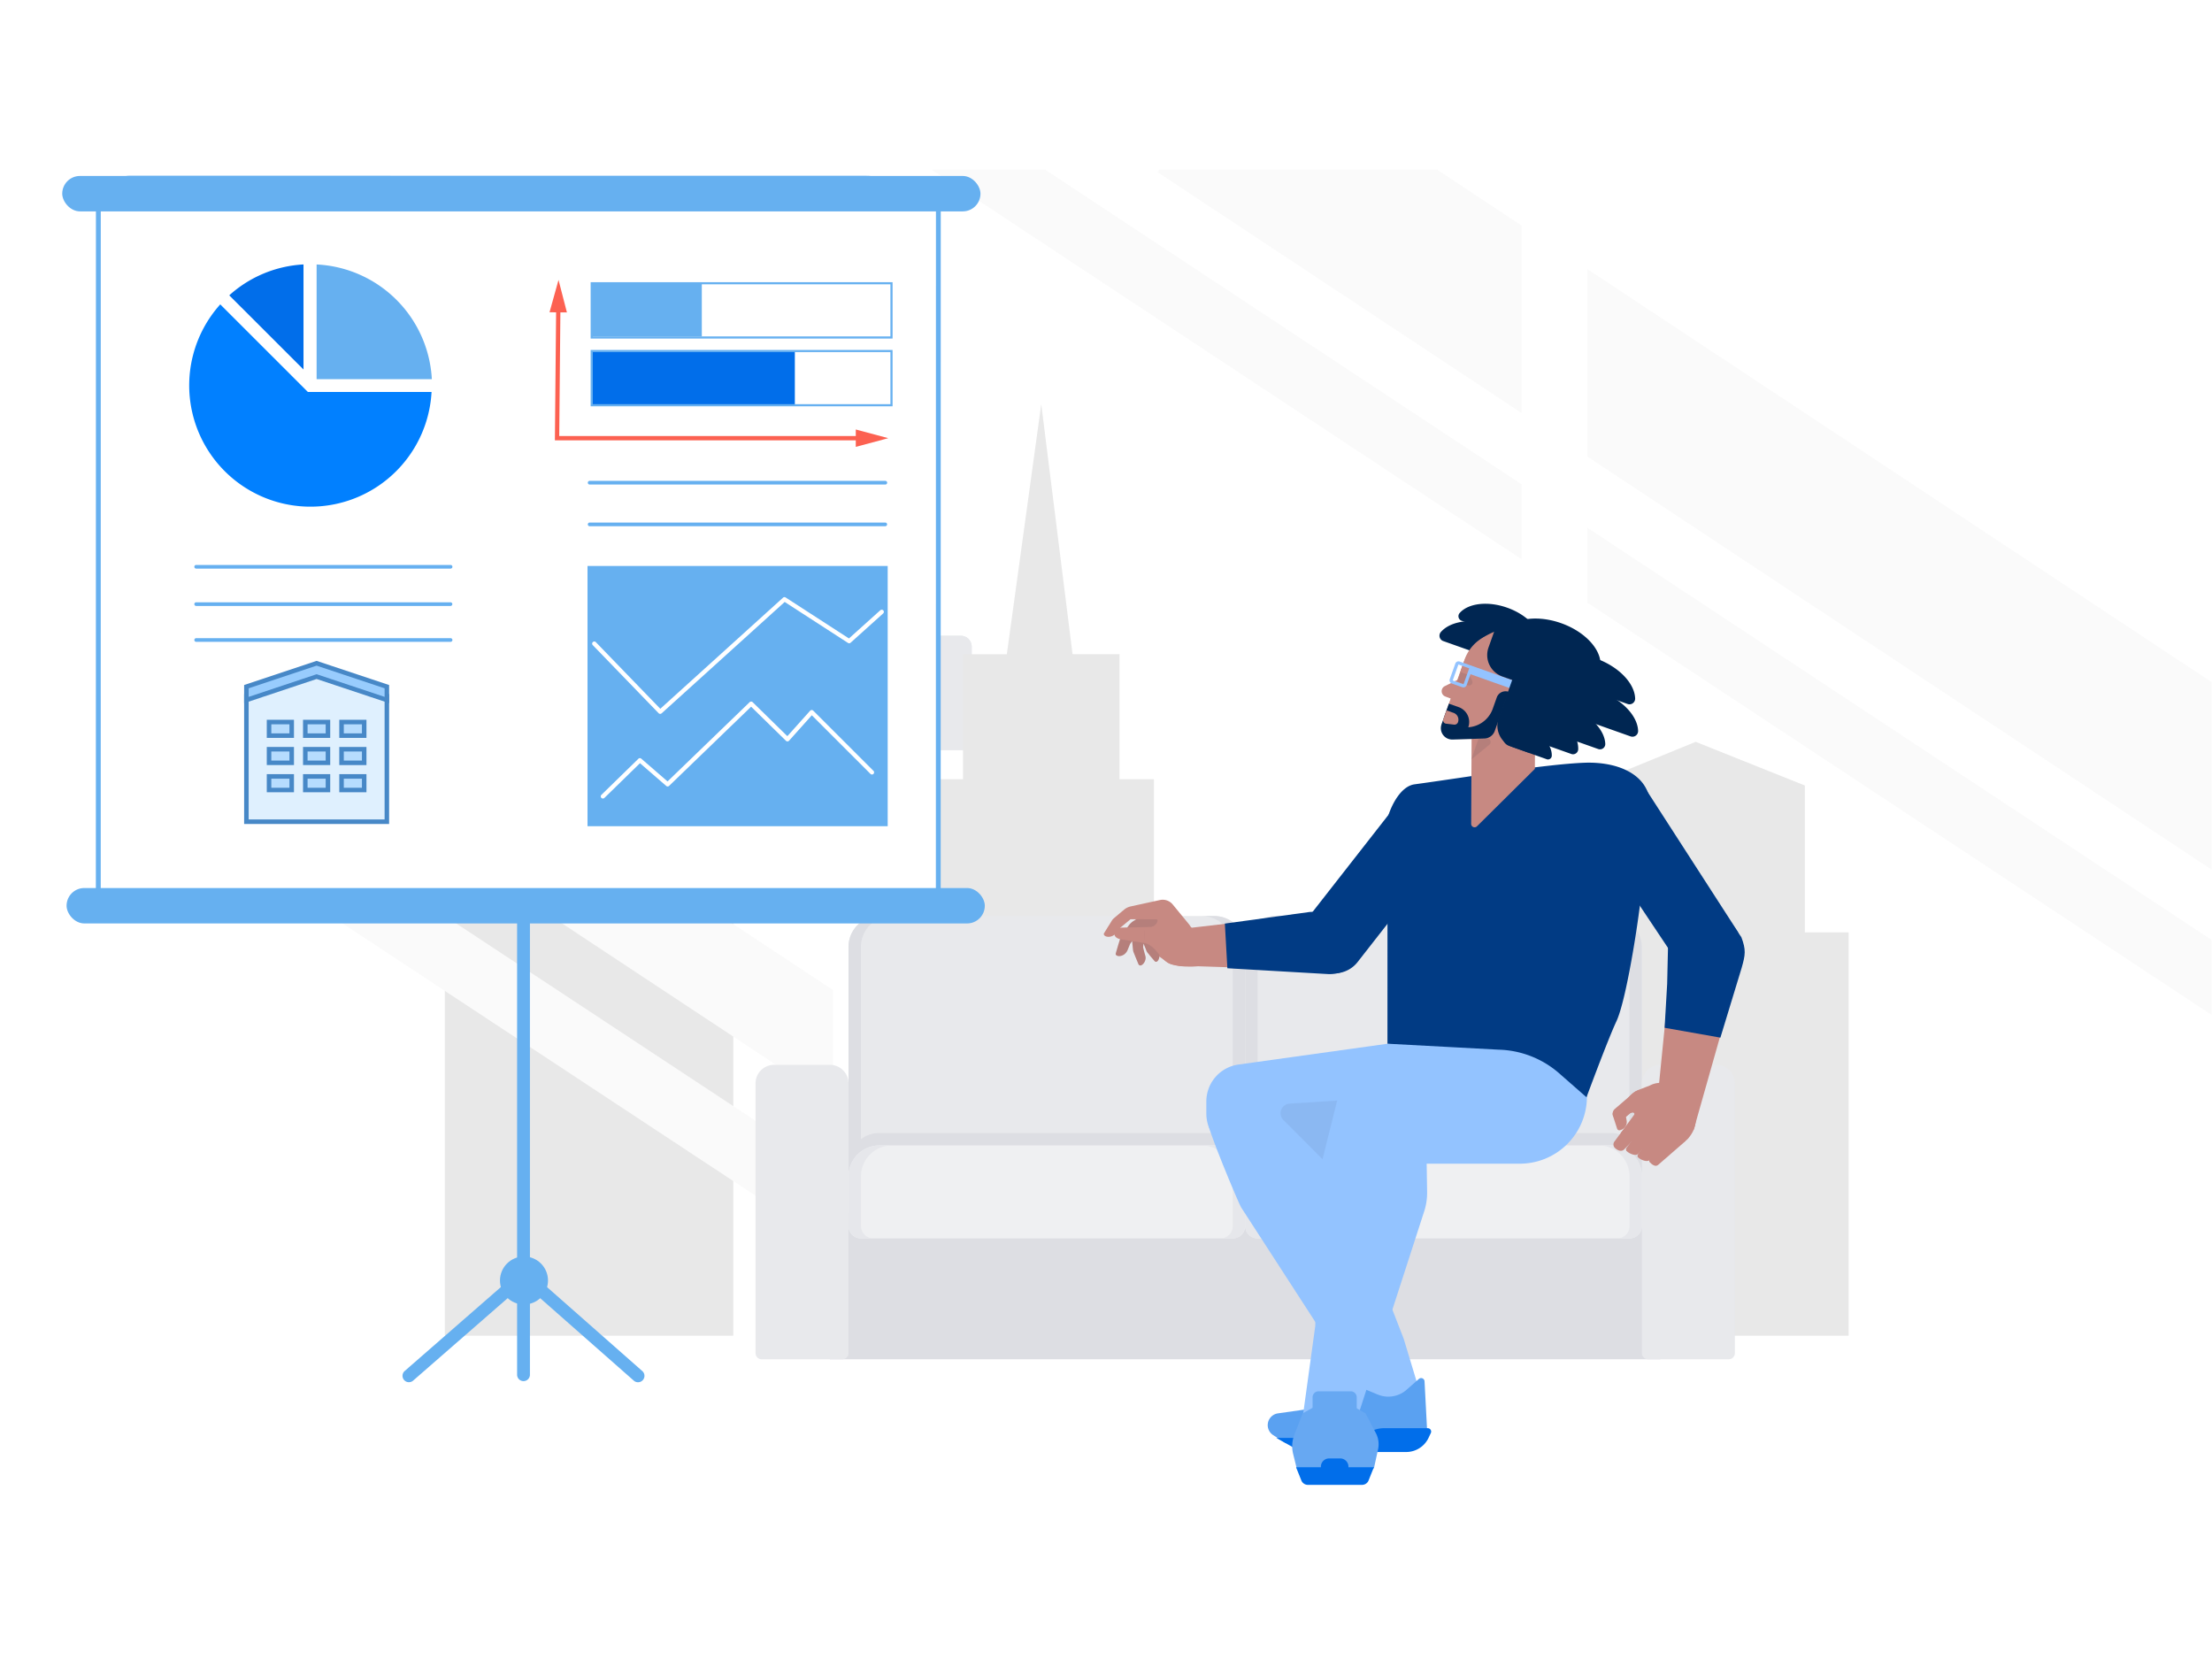 <svg id="PPC_Diversify_Portfolio.SVG" data-name="PPC Diversify Portfolio.SVG" xmlns="http://www.w3.org/2000/svg" width="348" height="261" viewBox="0 0 348 261">
  <rect id="Rectangle_808" data-name="Rectangle 808" width="348" height="261" fill="#fff"/>
  <g id="Group_4071" data-name="Group 4071" transform="translate(122.126 88.116)">
    <g id="Group_4070" data-name="Group 4070" transform="translate(0)">
      <path id="Path_12419" data-name="Path 12419" d="M61.544,29.887H50.772V0h9.063a1.713,1.713,0,0,1,1.71,1.715Z" transform="translate(-42.051)" fill="#e8e9ec"/>
      <path id="Path_12420" data-name="Path 12420" d="M72.638,69.284H87.781A1.713,1.713,0,0,1,89.491,71V86.584a.685.685,0,0,1-.684.686h-17.2a.685.685,0,0,1-.684-.686V71a1.713,1.713,0,0,1,1.71-1.715Z" transform="translate(-58.745 -57.383)" fill="#e8e9ec"/>
      <path id="Path_12421" data-name="Path 12421" d="M.684,29.887H12.312V0H1.71A1.713,1.713,0,0,0,0,1.715V29.2a.685.685,0,0,0,.684.686Z" transform="translate(0)" fill="#dddee3"/>
    </g>
  </g>
  <g id="Group_4073" data-name="Group 4073" transform="translate(122.126 88.116)">
    <g id="Group_4072" data-name="Group 4072" transform="translate(0)">
      <path id="Path_12422" data-name="Path 12422" d="M61.544,29.887H50.772V0h9.063a1.713,1.713,0,0,1,1.71,1.715Z" transform="translate(-42.051)" fill="#e8e9ec"/>
      <path id="Path_12423" data-name="Path 12423" d="M72.638,69.284H87.781A1.713,1.713,0,0,1,89.491,71V86.584a.685.685,0,0,1-.684.686h-17.2a.685.685,0,0,1-.684-.686V71a1.713,1.713,0,0,1,1.71-1.715Z" transform="translate(-58.745 -57.383)" fill="#e8e9ec"/>
      <path id="Path_12424" data-name="Path 12424" d="M.684,29.887H12.312V0H1.71A1.713,1.713,0,0,0,0,1.715V29.2a.685.685,0,0,0,.684.686Z" transform="translate(0)" fill="#dddee3"/>
    </g>
  </g>
  <g id="Group_4076" data-name="Group 4076" transform="translate(32.856 23.88)">
    <g id="Group_4075" data-name="Group 4075">
      <path id="Path_12428" data-name="Path 12428" d="M475.964,680.085V669.492H445.427v96h45.382v-85.4Z" transform="translate(-408.3 -579.235)" fill="#e8e8e8"/>
      <path id="Path_12429" data-name="Path 12429" d="M860.625,505.43V461.658h-7.877V434.115h-5.416V414.442h-7.385L835.024,375.1l-5.416,39.346h-6.893v19.673H817.3v27.542h-7.877v44.264H802.53V521.66h64.987V505.43Z" transform="translate(-704.065 -335.406)" fill="#e8e8e8"/>
      <path id="Path_12430" data-name="Path 12430" d="M1494.032,714.434V691.319l-17.175-6.865-16.8,6.865v23.116h-6.893V777.88h47.756V714.434Z" transform="translate(-1242.945 -591.626)" fill="#e8e8e8"/>
      <g id="Group_4074" data-name="Group 4074" transform="translate(0 2.803)">
        <path id="Path_12431" data-name="Path 12431" d="M1264.145,240.981v29.495L1098.33,160.76l.275-.413h43.669Z" transform="translate(-949.056 -160.346)" fill="#fafafa"/>
        <path id="Path_12432" data-name="Path 12432" d="M1092.6,281.542l-183.54-121.2H891.212L1092.6,293.331Z" transform="translate(-777.514 -160.346)" fill="#fafafa"/>
        <path id="Path_12433" data-name="Path 12433" d="M409.747,653.231H382.98L229.28,551.645V533.954Z" transform="translate(-229.28 -469.78)" fill="#fafafa"/>
        <path id="Path_12434" data-name="Path 12434" d="M366.566,791.941H348.685l-119.4-78.722V701.43Z" transform="translate(-229.28 -608.49)" fill="#fafafa"/>
      </g>
      <path id="Path_12435" data-name="Path 12435" d="M801.1,144.028h10.339V333.085H801.1Z" transform="translate(-702.878 -144.028)" fill="#fff"/>
      <path id="Path_12436" data-name="Path 12436" d="M1431.672,144.028h10.339V333.085h-10.339Z" transform="translate(-1225.141 -144.028)" fill="#fff"/>
    </g>
  </g>
  <g id="Group_4079" data-name="Group 4079" transform="translate(118.863 144.113)">
    <g id="Group_4078" data-name="Group 4078" transform="translate(0 0)">
      <path id="Path_12438" data-name="Path 12438" d="M147.568,44.866H85.158V4.861A4.86,4.86,0,0,1,90.018,0h52.69a4.86,4.86,0,0,1,4.86,4.86h0Z" transform="translate(-70.531 0)" fill="#e8e9ec"/>
      <path id="Path_12439" data-name="Path 12439" d="M510.911,44.866H448.5V4.861A4.86,4.86,0,0,1,453.36,0h52.69a4.86,4.86,0,0,1,4.86,4.86h0Z" transform="translate(-371.463 0)" fill="#e8e9ec"/>
      <g id="Group_4077" data-name="Group 4077" transform="translate(11.702)">
        <path id="Path_12440" data-name="Path 12440" d="M68.127,272.131H198.8v22.994H68.127Z" transform="translate(-68.127 -225.388)" fill="#dddee3"/>
        <path id="Path_12441" data-name="Path 12441" d="M774.052,0H772.1a4.86,4.86,0,0,1,4.86,4.86h0V44.866h1.95V4.861A4.86,4.86,0,0,0,774.053,0Z" transform="translate(-651.182 0)" fill="#dddee3"/>
        <path id="Path_12442" data-name="Path 12442" d="M453.361,0h1.95a4.86,4.86,0,0,0-4.86,4.86h0V44.866H448.5V4.861A4.86,4.86,0,0,1,453.36,0Z" transform="translate(-383.165 0)" fill="#dddee3"/>
        <path id="Path_12443" data-name="Path 12443" d="M410.71,0h-1.95a4.86,4.86,0,0,1,4.86,4.86h0V44.866h1.95V4.861A4.86,4.86,0,0,0,410.711,0Z" transform="translate(-350.25 0)" fill="#dddee3"/>
        <path id="Path_12444" data-name="Path 12444" d="M90.018,0h1.95a4.86,4.86,0,0,0-4.86,4.86h0V44.866h-1.95V4.861A4.86,4.86,0,0,1,90.018,0Z" transform="translate(-82.233 0)" fill="#dddee3"/>
        <path id="Path_12445" data-name="Path 12445" d="M142.693,198.741H90.019a4.861,4.861,0,0,0-4.86,4.861v9.769h62.395V203.6A4.861,4.861,0,0,0,142.693,198.741Z" transform="translate(-82.233 -164.604)" fill="#dddee3"/>
      </g>
      <path id="Path_12446" data-name="Path 12446" d="M14.627,139.206v42.428a.975.975,0,0,1-.975.975H.975A.975.975,0,0,1,0,181.633V139.206a2.926,2.926,0,0,1,2.925-2.926H11.7A2.926,2.926,0,0,1,14.627,139.206Z" transform="translate(0 -112.871)" fill="#e8e9ec"/>
      <path id="Path_12447" data-name="Path 12447" d="M826.47,139.206v42.428a.975.975,0,0,1-.975.975H812.818a.975.975,0,0,1-.975-.975V139.206a2.926,2.926,0,0,1,2.925-2.926h8.776A2.926,2.926,0,0,1,826.47,139.206Z" transform="translate(-672.395 -112.871)" fill="#e8e9ec"/>
      <path id="Path_12448" data-name="Path 12448" d="M145.618,224.728H87.109a1.951,1.951,0,0,1-1.95-1.951v-7.818a4.861,4.861,0,0,1,4.86-4.861h52.69a4.861,4.861,0,0,1,4.86,4.861v7.818A1.951,1.951,0,0,1,145.618,224.728Z" transform="translate(-70.531 -174.01)" fill="#eff0f2"/>
      <path id="Path_12449" data-name="Path 12449" d="M506.035,198.741H453.361a4.861,4.861,0,0,0-4.86,4.861l.016,9.769h62.394l-.016-9.769A4.861,4.861,0,0,0,506.035,198.741Z" transform="translate(-371.463 -164.604)" fill="#dddee3"/>
      <path id="Path_12450" data-name="Path 12450" d="M508.96,224.728h-58.51a1.951,1.951,0,0,1-1.95-1.951v-7.818a4.861,4.861,0,0,1,4.86-4.861h52.69a4.861,4.861,0,0,1,4.86,4.861v7.818A1.951,1.951,0,0,1,508.96,224.728Z" transform="translate(-371.463 -174.01)" fill="#eff0f2"/>
      <path id="Path_12451" data-name="Path 12451" d="M410.71,210.1h-1.95a4.861,4.861,0,0,1,4.86,4.861v7.975a1.945,1.945,0,0,1-1.935,1.794h1.95a1.95,1.95,0,0,0,1.935-1.951v-7.818A4.861,4.861,0,0,0,410.71,210.1Z" transform="translate(-338.548 -174.01)" fill="#e6e7eb"/>
      <path id="Path_12452" data-name="Path 12452" d="M774.146,210.1H772.2a4.861,4.861,0,0,1,4.86,4.861v7.975a1.944,1.944,0,0,1-1.934,1.794h1.95a1.951,1.951,0,0,0,1.934-1.951v-7.818A4.861,4.861,0,0,0,774.146,210.1Z" transform="translate(-639.558 -174.01)" fill="#e6e7eb"/>
      <path id="Path_12453" data-name="Path 12453" d="M450.451,222.777v-7.818a4.861,4.861,0,0,1,4.86-4.861h-1.95a4.861,4.861,0,0,0-4.86,4.861v7.818a1.951,1.951,0,0,0,1.95,1.951h1.95A1.951,1.951,0,0,1,450.451,222.777Z" transform="translate(-371.463 -174.01)" fill="#e6e7eb"/>
      <path id="Path_12454" data-name="Path 12454" d="M87.2,222.777v-7.818a4.86,4.86,0,0,1,4.859-4.861h-1.95a4.86,4.86,0,0,0-4.86,4.861h0v7.818a1.951,1.951,0,0,0,1.95,1.951h1.95A1.951,1.951,0,0,1,87.2,222.777Z" transform="translate(-70.608 -174.01)" fill="#e6e7eb"/>
    </g>
  </g>
  <g id="Group_4082" data-name="Group 4082" transform="translate(274.484 233.603) rotate(180)">
    <g id="Group_4081" data-name="Group 4081" transform="translate(0)">
      <path id="Path_12455" data-name="Path 12455" d="M14.329,1.772,0,20.1l8.767,5.734L25.709,4.164,20.5.753A4.621,4.621,0,0,0,14.329,1.772Z" transform="translate(46.571 80.481)" fill="#013b84"/>
      <path id="Path_12456" data-name="Path 12456" d="M41.426,13.837,0,19.62V0H40.294a6.148,6.148,0,0,1,6.155,6.142V8.037a5.865,5.865,0,0,1-5.023,5.8Z" transform="translate(38.25 52.284)" fill="#93c3ff"/>
      <path id="Path_12457" data-name="Path 12457" d="M0,20.538l36.877-4.356V0H10.567A10.556,10.556,0,0,0,0,10.545Z" transform="translate(24.823 50.528)" fill="#93c3ff"/>
      <path id="Path_12458" data-name="Path 12458" d="M41.36,8.426l-17.5-.938a15.084,15.084,0,0,1-9.75-3.926L10.044,0s-3.338,9.034-4.7,11.939C3.774,15.3,1.941,27.358,1.542,31.045L.049,44.807c-.613,5.653,4.622,8.031,10.316,7.822,6.225-.229,19.6-2.434,26.722-3.394,2.1-.282,3.625-3.11,4.266-5.326Z" transform="translate(14.845 60.977)" fill="#013b84"/>
      <path id="Path_12459" data-name="Path 12459" d="M15.722,43.181l-13-33.472L0,.713,8.626,0,28.321,30.416c.331.512,5.677,13.193,5.068,13.178Z" transform="translate(50.924 13.269)" fill="#93c3ff"/>
      <path id="Path_12460" data-name="Path 12460" d="M22.29,0l1.928,1.251a1.868,1.868,0,0,1-.756,3.418l-4.072.581a8.958,8.958,0,0,0-6.266,4.013L11.44,11.874l-1.612-.983a.893.893,0,0,1-.345-1.139l.549-1.18-2.268-.94a4.356,4.356,0,0,0-4.548.756l-1.925,1.7A.538.538,0,0,1,.4,9.71L0,2.074.461.277Z" transform="translate(49.97 6.578)" fill="#5aa1f1"/>
      <path id="Path_12461" data-name="Path 12461" d="M.052,2.983l.357-.756A3.89,3.89,0,0,1,3.927,0h16.01a1.791,1.791,0,0,1,.879.23L24.361,2.22H11.177a.9.9,0,0,0-.625.254A4.5,4.5,0,0,1,7.413,3.747H.538a.536.536,0,0,1-.486-.765Z" transform="translate(49.33 5.168)" fill="#016eea"/>
      <path id="Path_12462" data-name="Path 12462" d="M2.789,0,0,9.9l8.6-.557a1.509,1.509,0,0,0,.971-2.573Z" transform="translate(63.01 50.63)" fill="#1d2445" opacity="0.07"/>
      <path id="Path_12463" data-name="Path 12463" d="M.458,32.207,5.7,16.012,7.488,10.5l.975-3.013.289-.892.934-2.882.46-1.422.7-2.162L10.885,0l3.3.137c.781.031,1.609.066,2.373.094.432.019.841.034,1.213.048.953.037,1.641.06,1.731.059l-.038.271-.106.769-.831,6.042L17.591,14.2l-.329,20.822a20.08,20.08,0,0,1-.6,4.551L13,54.249l-12.711-.5L0,35.249a9.439,9.439,0,0,1,.457-3.042Z" transform="translate(49.966 10.825)" fill="#93c3ff"/>
      <path id="Path_12464" data-name="Path 12464" d="M12.886,0H.739L.086,3A3.759,3.759,0,0,0,.429,5.539L2.06,8.659l4.926,2.771,4.956-2.771,1.31-3.365a5.022,5.022,0,0,0,.195-3.028Z" transform="translate(57.595 2.597)" fill="#67a8f2"/>
      <path id="Path_12465" data-name="Path 12465" d="M10.337,0H1.9A1.111,1.111,0,0,0,.853.639L0,2.771H12.241L11.387.639A1.111,1.111,0,0,0,10.337,0Z" transform="translate(58.343)" fill="#016eea"/>
      <path id="Path_12466" data-name="Path 12466" d="M6,6.754H.944A.943.943,0,0,1,0,5.812V.942A.943.943,0,0,1,.944,0H6a.943.943,0,0,1,.944.942V5.812A.943.943,0,0,1,6,6.754Z" transform="translate(61.039 7.965)" fill="#67a8f2"/>
      <path id="Path_12467" data-name="Path 12467" d="M1.3,2.6H3.037a1.3,1.3,0,1,0,0-2.6H1.3a1.3,1.3,0,1,0,0,2.6Z" transform="translate(62.341 1.558)" fill="#016eea"/>
      <path id="Path_12468" data-name="Path 12468" d="M.188,0C-.755,2.649,1.939,6.021,6.2,7.532c3.639,1.289,7.246.808,8.812-1.006a.89.89,0,0,0-.392-1.411Z" transform="translate(32.801 127.632)" fill="#002652"/>
      <path id="Path_12469" data-name="Path 12469" d="M.16,0c-.8,2.255,1.491,5.126,5.122,6.413,3.1,1.1,6.168.688,7.5-.856a.757.757,0,0,0-.334-1.2Z" transform="translate(32.08 131.584)" fill="#002652"/>
      <path id="Path_12470" data-name="Path 12470" d="M9.756,12.394l3.6-9.931A1.842,1.842,0,0,0,11.609.049L0,0Z" transform="translate(34.261 117.301)" fill="#c78982"/>
      <path id="Path_12471" data-name="Path 12471" d="M1.234,0,2.985.668A.893.893,0,0,1,3.062,2.3L0,3.817Z" transform="translate(44.12 123.36)" fill="#c78982"/>
      <path id="Path_12472" data-name="Path 12472" d="M1.5,8.475,1.272,8.4A1.841,1.841,0,0,1,.092,6.077L2.084,0,10.2,2.651l-.558,1.7A6.461,6.461,0,0,1,1.5,8.475Z" transform="translate(34.47 125.353)" fill="#c78982"/>
      <path id="Path_12473" data-name="Path 12473" d="M0,20.2l9.978.048.1-19.71A.537.537,0,0,0,9.157.157L.053,9.188Z" transform="translate(32.957 103.455)" fill="#c78982"/>
      <path id="Path_12474" data-name="Path 12474" d="M0,6.8H5.355V0H0Z" transform="matrix(-0.951, -0.31, 0.311, -0.95, 44.313, 129.164)" fill="#c78982"/>
      <path id="Path_12475" data-name="Path 12475" d="M5.728,19.032l-2.389-.847A5,5,0,0,1,.291,11.793L4.486,0,19.681,5.384l-3.006,8.449A8.577,8.577,0,0,1,5.728,19.032Z" transform="translate(27.654 115.284)" fill="#c78982"/>
      <path id="Path_12476" data-name="Path 12476" d="M1.914,3.275.622,3.339a.59.59,0,0,1-.4-1.046L3.04,0" transform="translate(39.967 114.127)" fill="#1d2445" opacity="0.1"/>
      <path id="Path_12477" data-name="Path 12477" d="M1.826,2.1.67,1.694a.538.538,0,0,1-.305-.275L.054.768A.537.537,0,0,1,.719.032L2.4.627" transform="translate(42.83 125.752)" fill="#1d2445" opacity="0.1"/>
      <path id="Path_12478" data-name="Path 12478" d="M1.877,6.616,2.512,4.83a4.384,4.384,0,0,1,3.846-2.9A2.482,2.482,0,0,0,7.87,5.1l1.538.545,1.159-3.257A1.788,1.788,0,0,0,8.82,0l-5,.164A1.791,1.791,0,0,0,2.19,1.354L0,7.508a1.471,1.471,0,0,0,1.877-.891Z" transform="translate(37.132 117.256)" fill="#002652"/>
      <path id="Path_12479" data-name="Path 12479" d="M.685,0,1.943.148a.522.522,0,0,1,.434.694l-.5,1.4L.763,1.85A1.143,1.143,0,0,1,.067.388.584.584,0,0,1,.685,0Z" transform="translate(45.038 119.602)" fill="#c78982"/>
      <path id="Path_12480" data-name="Path 12480" d="M8.518.334,12.862,0,7.222,15.855a1.792,1.792,0,0,1-2.288,1.087l-.76-.269A6.253,6.253,0,0,1,.747,7.817L2.754,4.084A7.166,7.166,0,0,1,8.518.334Z" transform="translate(24.543 116.574)" fill="#002652"/>
      <path id="Path_12481" data-name="Path 12481" d="M.44,0,7.924,2.652l-.271,1.3L0,1.235Z" transform="translate(35.465 124.969)" fill="#93c3ff"/>
      <path id="Path_12482" data-name="Path 12482" d="M0,15.574l5.908,2.094L10.251,5.463A3.573,3.573,0,0,0,8.073.9L5.541,0Z" transform="translate(28.455 115.184)" fill="#002652"/>
      <path id="Path_12483" data-name="Path 12483" d="M0,7.328,6.957,9.793,8.365,5.834A3.573,3.573,0,0,0,6.188,1.269L2.607,0Z" transform="translate(31.939 125.908)" fill="#002652"/>
      <path id="Path_12484" data-name="Path 12484" d="M.526,3.015a.033.033,0,0,1-.02-.042L1.377.526A.033.033,0,0,1,1.42.505l1.637.58a.034.034,0,0,1,.02.043L2.206,3.575a.033.033,0,0,1-.042.02Zm-.168.474,1.637.58a.537.537,0,0,0,.686-.326L3.551,1.3A.536.536,0,0,0,3.225.611L1.588.031A.538.538,0,0,0,.9.357L.031,2.8A.537.537,0,0,0,.358,3.489Z" transform="translate(42.848 125.459)" fill="#93c3ff"/>
      <path id="Path_12485" data-name="Path 12485" d="M15.633,5.168C14.69,7.816,10.469,8.738,6.2,7.227,2.565,5.937.07,3.293,0,.9A.892.892,0,0,1,1.2.052Z" transform="translate(16.769 117.703)" fill="#002652"/>
      <path id="Path_12486" data-name="Path 12486" d="M14.535,4.805c-.876,2.462-4.8,3.32-8.767,1.914C2.385,5.521.065,3.063,0,.837A.83.83,0,0,1,1.112.049Z" transform="translate(21.936 115.714)" fill="#002652"/>
      <path id="Path_12487" data-name="Path 12487" d="M9.134,2.914a2.052,2.052,0,0,1-.463,3.974,8.545,8.545,0,0,1-3.815-.469C1.915,5.376-.034,3.05,0,.86A.821.821,0,0,1,1.016.037Z" transform="translate(26.194 114.923)" fill="#002652"/>
      <path id="Path_12488" data-name="Path 12488" d="M6.729,2.147a1.512,1.512,0,0,1-.341,2.928,6.3,6.3,0,0,1-2.811-.346C1.411,3.961-.025,2.247,0,.634A.6.6,0,0,1,.748.027Z" transform="translate(30.351 114.115)" fill="#002652"/>
      <path id="Path_12489" data-name="Path 12489" d="M15.633,5.168C14.69,7.816,10.469,8.738,6.2,7.227,2.565,5.937.07,3.293,0,.9A.892.892,0,0,1,1.2.052Z" transform="translate(17.236 122.802)" fill="#002652"/>
      <path id="Path_12490" data-name="Path 12490" d="M15.633,5.168C14.69,7.816,10.469,8.738,6.2,7.227,2.565,5.937.07,3.293,0,.9A.892.892,0,0,1,1.2.052Z" transform="translate(22.681 128.336)" fill="#002652"/>
      <path id="Path_12491" data-name="Path 12491" d="M15.116,3.014,11.726.566a5.882,5.882,0,0,0-5.893.5,5.776,5.776,0,0,0-1.016.877c-.039.071-.066.144-.095.21l-.1.237L0,6.974l2.426-.252,7.257-.846.58.283a1.933,1.933,0,0,1,.325-.04l4.374-.273c.469-.031.154-2.832.154-2.832Z" transform="translate(79.016 81.577)" fill="#c78982"/>
      <path id="Path_12492" data-name="Path 12492" d="M7.548,1.835a1.2,1.2,0,0,0-.036.142s-.419,1.448-.425,1.444c-.042.137-.166.544-.226.726a1.393,1.393,0,0,1-.21.441c-.262.416-.9,1.353-1.175,1.73a2.724,2.724,0,0,1-.873.762c-.516.369-2.574,1.588-2.574,1.588L0,6.415l2.009-.44L1.477,3.149S1.238,2.781.813,2.071.994.154,1.455.723l.777.909-.013,0c.044.056.2.253.29.349a1.467,1.467,0,0,1,.227.394c.092.259.27.68.434,1.073l.065-.582s-.112-.5-.362-1.379S3.656-.489,3.979.236L4.466,1.42c.069.191.135.318.217.548a1.524,1.524,0,0,1,.139.511c.037.32.087.87.133,1.369l.323-.454.4-.983A1.657,1.657,0,0,1,6.133,1.8c.621-.5,1.421-.374,1.415.037Z" transform="translate(91.414 81.711)" fill="#c78982"/>
      <path id="Path_12493" data-name="Path 12493" d="M7.548,1.835a1.2,1.2,0,0,0-.036.142s-.419,1.448-.425,1.444c-.042.137-.166.544-.226.726a1.393,1.393,0,0,1-.21.441c-.262.416-.9,1.353-1.175,1.73a2.724,2.724,0,0,1-.873.762c-.516.369-2.574,1.588-2.574,1.588L0,6.415l2.009-.44L1.477,3.149S1.238,2.781.813,2.071.994.154,1.455.723l.777.909-.013,0c.044.056.2.253.29.349a1.467,1.467,0,0,1,.227.394c.092.259.27.68.434,1.073l.065-.582s-.112-.5-.362-1.379S3.656-.489,3.979.236L4.466,1.42c.069.191.135.318.217.548a1.524,1.524,0,0,1,.139.511c.037.32.087.87.133,1.369l.323-.454.4-.983A1.657,1.657,0,0,1,6.133,1.8c.621-.5,1.421-.374,1.415.037Z" transform="translate(91.414 81.711)" fill="#1d2445" opacity="0.1"/>
      <path id="Path_12494" data-name="Path 12494" d="M.2,0S2.04.272,3.756.546,4.95,2.383,3.6,2.41L0,2.481Z" transform="translate(94.326 85.262)" fill="#c78982"/>
      <path id="Path_12495" data-name="Path 12495" d="M22.775,5.416l-.012.026-.013.026-.012.013-.674,1.092c-.225.338-.411.663-.548.884a1.588,1.588,0,0,1-.34.379c-.38.328-1.227,1.038-1.594,1.341a2.413,2.413,0,0,1-1.032.5l-4.585,1a2.04,2.04,0,0,1-2.02-.7L9.322,6.787A2.453,2.453,0,0,0,7.236,5.543l-6.6.148L0,0C.083-.007,7.947.266,8.026.259c-.164,0,.644-.043.644-.043a11,11,0,0,1,2.643.192l.447.074c2.116.272,2.613,3.091,4.724,3.45l-.171,2.485-.874.03c-.874.03-1.43,1.2-.89,1.2l4.039.01,1.582-1.315.652-.834a1.568,1.568,0,0,1,.608-.474c.74-.349,1.468,0,1.347.384Z" transform="translate(78.039 81.327)" fill="#c78982"/>
      <path id="Path_12496" data-name="Path 12496" d="M21.664.923,5.887.01A5.559,5.559,0,0,0,0,5.71l.125,4.414L8.7,9.78,22.059,7.949Z" transform="translate(59.726 80.352)" fill="#013b84"/>
      <path id="Path_12497" data-name="Path 12497" d="M.359,6.439,14.585,28.485a2.344,2.344,0,0,0,3.225.753l7.4-4.581L9.7,1.427A3.028,3.028,0,0,0,5.531.454L1.745,2.926C.326,3.806-.522,5.024.359,6.439Z" transform="translate(0.802 80.702)" fill="#013b84"/>
      <g id="Group_4080" data-name="Group 4080" transform="translate(2.606 50.195)">
        <path id="Path_12498" data-name="Path 12498" d="M5.425.019,0,19.17l2.755.154,6.883.323,1.55-15.575S5.5-.326,5.425.019Z" transform="translate(0 5.64)" fill="#c78982"/>
        <path id="Path_12499" data-name="Path 12499" d="M5.219.439C4.772.012,4.181-.168,3.792.195L0,4.13,1.363,6.8,5.267,1.5A.77.77,0,0,0,5.219.439Z" transform="translate(12.587 2.362)" fill="#c78982"/>
        <path id="Path_12500" data-name="Path 12500" d="M5.481.6C5.035.173,4.072-.22,3.683.143L0,4.045,1.363,6.711,5.48,1.136c.094-.119.148-.424.008-.533L5.481.6Z" transform="translate(10.491 1.715)" fill="#c78982"/>
        <path id="Path_12501" data-name="Path 12501" d="M5.481.569C5.035.142,4.042-.213,3.654.151L0,4.014,1.363,6.68,5.48,1.106c.094-.119.148-.424.008-.533Z" transform="translate(8.68 0.75)" fill="#c78982"/>
        <path id="Path_12502" data-name="Path 12502" d="M5.65.577C5.269.166,4.726-.211,4.324.137L0,3.9,1.169,6.425,5.6,1.093c.1-.114.18-.406.059-.511L5.65.577Z" transform="translate(6.696 0)" fill="#c78982"/>
        <path id="Path_12503" data-name="Path 12503" d="M4.769.505,8.53,3.27a1.684,1.684,0,0,1,.128,2.611L4.929,9.225a.7.7,0,0,1-.882.045L1.859,7.678A4.532,4.532,0,0,1,.866,1.355l.2-.271A2.664,2.664,0,0,1,4.769.505Z" transform="translate(5.074 3.398)" fill="#c78982"/>
        <ellipse id="Ellipse_834" data-name="Ellipse 834" cx="3.864" cy="4.216" rx="3.864" ry="4.216" transform="matrix(0.808, 0.589, -0.589, 0.808, 10.342, 0.978)" fill="#c78982"/>
        <path id="Path_12504" data-name="Path 12504" d="M11.631,4.6a4.518,4.518,0,0,0-.89.909A3.871,3.871,0,0,1,9.13,6.774l-1.791.692a3.6,3.6,0,0,1-3.194.1l-2.636-.3L.072,3.979A.854.854,0,0,1,.65,2.808L1.078,2.7a4.133,4.133,0,0,0,3.529-.847l.024-.023.027-.024L11.91,0,10.17,1.995l-.4.834a.274.274,0,0,0,.057.311.29.29,0,0,0,.263.067c.024-.006.366-.091.389-.1.544-.626,2.108.751,1.156,1.5Z" transform="translate(4.992 5.159)" fill="#c78982"/>
      </g>
      <path id="Path_12505" data-name="Path 12505" d="M3.823,0,.478,10.985C-.107,13.052-.228,13.8.53,15.812L3.8,20.489l8.09,1.426L12.2,8.45l.4-6.9Z" transform="translate(0 70.358)" fill="#013b84"/>
      <path id="Path_12506" data-name="Path 12506" d="M.409,3.627.022,1.549A1.311,1.311,0,0,1,.909.063L1.048.018A.375.375,0,0,1,1.52.259l.665,2.053A.705.705,0,0,1,1.73,3.2Z" transform="translate(18.555 55.778)" fill="#c78982"/>
      <path id="Path_12507" data-name="Path 12507" d="M5.27,2.2,2.225,4.818a1.188,1.188,0,0,1-1.736-.2L0,3.941,4.616,0l.755.88A.936.936,0,0,1,5.27,2.2Z" transform="translate(15.172 56.934)" fill="#c78982"/>
    </g>
  </g>
  <g id="Group_4085" data-name="Group 4085" transform="translate(9.791 27.654)">
    <g id="Group_4084" data-name="Group 4084" transform="translate(0 0)">
      <path id="Path_12508" data-name="Path 12508" d="M33.914,2.482H166.09v114H33.914Z" transform="translate(-28.089 -2.056)" fill="#fff"/>
      <path id="Path_12509" data-name="Path 12509" d="M165.447,115.838H32.935V1.5H165.447ZM33.271,115.5H165.111V1.839H33.271Z" transform="translate(-27.278 -1.245)" fill="#66b0f0"/>
      <path id="Path_12510" data-name="Path 12510" d="M484.819,160.052H516.8v8.516H484.819Z" transform="translate(-401.543 -132.56)" fill="#016eea"/>
      <g id="Group_4083" data-name="Group 4083" transform="translate(20.784 47.999)">
        <path id="Path_12511" data-name="Path 12511" d="M417.632,736.915a1.009,1.009,0,0,1-1.01-1.009V661.8a1.01,1.01,0,0,1,2.019,0v74.111A1.009,1.009,0,0,1,417.632,736.915Z" transform="translate(-365.845 -595.284)" fill="#66b0f0"/>
        <path id="Path_12512" data-name="Path 12512" d="M161.314,357.018H121.289a.288.288,0,1,1,0-.576h40.025a.288.288,0,1,1,0,.576Z" transform="translate(-121.001 -343.216)" fill="#66b0f0"/>
        <path id="Path_12513" data-name="Path 12513" d="M161.3,391.226H121.289a.288.288,0,1,1,0-.576H161.3a.288.288,0,1,1,0,.576Z" transform="translate(-121.001 -371.549)" fill="#66b0f0"/>
        <path id="Path_12514" data-name="Path 12514" d="M161.314,424.083H121.289a.288.288,0,1,1,0-.576h40.025a.288.288,0,1,1,0,.576Z" transform="translate(-121.001 -398.761)" fill="#66b0f0"/>
        <path id="Path_12515" data-name="Path 12515" d="M528.193,280.02H481.675a.288.288,0,1,1,0-.576h46.518a.288.288,0,1,1,0,.576Z" transform="translate(-419.484 -279.444)" fill="#66b0f0"/>
        <path id="Path_12516" data-name="Path 12516" d="M528.183,318.2H481.676a.288.288,0,1,1,0-.576h46.507a.288.288,0,1,1,0,.576Z" transform="translate(-419.485 -311.067)" fill="#66b0f0"/>
        <path id="Path_12517" data-name="Path 12517" d="M481.112,357.4h47.225V398.34H481.112Z" transform="translate(-419.257 -344.012)" fill="#66b0f0"/>
      </g>
      <path id="Path_12518" data-name="Path 12518" d="M499.5,140.708h-48.27l.2-21.068.673.006-.19,20.389H499.5Z" transform="translate(-373.724 -99.09)" fill="#fc6151"/>
      <path id="Path_12519" data-name="Path 12519" d="M446.313,100.468l1.416-5.091,1.321,5.116Z" transform="translate(-369.651 -78.995)" fill="#fc6151"/>
      <path id="Path_12520" data-name="Path 12520" d="M726.815,235.108l5.107-1.368-5.107-1.368Z" transform="translate(-601.972 -192.459)" fill="#fc6151"/>
      <path id="Path_12521" data-name="Path 12521" d="M531.483,168.384h-47.5v-8.866h47.5Zm-47.161-.336h46.825v-8.194H484.321Z" transform="translate(-400.852 -132.118)" fill="#66b0f0"/>
      <path id="Path_12522" data-name="Path 12522" d="M531.483,106.335h-47.5V97.469h47.5ZM484.321,106h46.825V97.8H484.321Z" transform="translate(-400.852 -80.727)" fill="#66b0f0"/>
      <path id="Path_12523" data-name="Path 12523" d="M485.66,98.515h17.2v8.356h-17.2Z" transform="translate(-402.24 -81.593)" fill="#66b0f0"/>
      <path id="Path_12524" data-name="Path 12524" d="M493.576,496.83a.336.336,0,0,1-.235-.577l5.82-5.679a.337.337,0,0,1,.456-.013l4.13,3.579,12.916-12.469a.337.337,0,0,1,.469,0l5.463,5.349,3.583-4a.337.337,0,0,1,.489-.013l9.478,9.471a.336.336,0,1,1-.476.476l-9.226-9.22-3.58,4a.337.337,0,0,1-.486.016l-5.481-5.367-12.9,12.456a.337.337,0,0,1-.454.012l-4.128-3.578-5.6,5.463A.336.336,0,0,1,493.576,496.83Z" transform="translate(-408.517 -398.858)" fill="#fff"/>
      <path id="Path_12525" data-name="Path 12525" d="M496.073,404.286a.336.336,0,0,1-.242-.1l-10.364-10.715a.336.336,0,1,1,.484-.467l10.139,10.481L515.4,386.007a.337.337,0,0,1,.409-.033l9.961,6.447,4.932-4.435a.336.336,0,1,1,.45.5l-5.123,4.608a.337.337,0,0,1-.408.032l-9.96-6.446L496.3,404.2a.336.336,0,0,1-.226.087Z" transform="translate(-402.001 -319.632)" fill="#fff"/>
      <path id="Path_12526" data-name="Path 12526" d="M33.55,116.725a5.371,5.371,0,0,1-1.2-.924,5.469,5.469,0,0,1-1.563-3.853l.011-100.4v-6.1A5.4,5.4,0,0,1,36.136,0L152.049.014c2.947,0,11.656,2.442,11.659,5.45v6.13l-.009,100.37c0,3.009-8.712,5.448-11.661,5.448L36.123,117.4a5.228,5.228,0,0,1-2.574-.673ZM160.577,1.362c-.676-.381-7.757-.58-8.529-.58L36.136.768a4.64,4.64,0,0,0-4.587,4.68v6.1l-.011,100.4a4.634,4.634,0,0,0,4.585,4.682h0l115.912.014c2.533,0,10.908-2.095,10.908-4.68l.01-100.37V5.464a4.7,4.7,0,0,0-2.378-4.1Z" transform="translate(-25.497 0)" fill="#66b0f0"/>
      <rect id="Rectangle_809" data-name="Rectangle 809" width="144.46" height="5.572" rx="2.786" transform="translate(0 0.029)" fill="#66b0f0"/>
      <rect id="Rectangle_810" data-name="Rectangle 810" width="144.46" height="5.572" rx="2.786" transform="translate(0.683 112.052)" fill="#66b0f0"/>
      <path id="Path_12527" data-name="Path 12527" d="M312.675,1021.74a1.009,1.009,0,0,1-.637-1.792l16.621-14.5a2.787,2.787,0,0,1,4.236,0l16.452,14.5a1.009,1.009,0,1,1-1.281,1.559l-16.53-14.564a1.008,1.008,0,0,1-.156-.16.768.768,0,0,0-1.21,0,1.013,1.013,0,0,1-.159.163l-16.7,14.564a1,1,0,0,1-.636.226Z" transform="translate(-258.131 -831.939)" fill="#66b0f0"/>
      <ellipse id="Ellipse_835" data-name="Ellipse 835" cx="3.778" cy="3.775" rx="3.778" ry="3.775" transform="translate(68.867 170.023)" fill="#66b0f0"/>
      <path id="Path_12528" data-name="Path 12528" d="M251.11,99.273a19.082,19.082,0,0,0-18.129-18.041V99.273Z" transform="translate(-192.962 -67.279)" fill="#66b0f0"/>
      <path id="Path_12529" data-name="Path 12529" d="M164.681,81.2V97.734L153,86.065a18.934,18.934,0,0,1,11.677-4.86Z" transform="translate(-126.724 -67.256)" fill="#016eea"/>
      <path id="Path_12530" data-name="Path 12530" d="M134.88,131.559,121.1,117.784a19.077,19.077,0,1,0,33.24,13.788.062.062,0,0,1,0-.013Z" transform="translate(-96.239 -97.552)" fill="#0180ff"/>
    </g>
  </g>
  <g id="Group_4092" data-name="Group 4092" transform="translate(38.407 103.971)">
    <g id="Group_4091" data-name="Group 4091" transform="translate(0 0)">
      <path id="Path_12531" data-name="Path 12531" d="M18.675,42.291V22.47l11.049-3.683L40.773,22.47V42.291Z" transform="translate(-18.319 -16.986)" fill="#dff0fe"/>
      <path id="Path_12532" data-name="Path 12532" d="M28.005,17.351,38.7,20.915V40.123H17.313V20.915l10.692-3.564m0-.751L16.6,20.4V40.836H39.411V20.4L28.005,16.6Z" transform="translate(-16.6 -15.174)" fill="#4788c7"/>
      <path id="Path_12533" data-name="Path 12533" d="M29.724,12.587,18.675,16.27v-2.1l11.049-3.683L40.773,14.17v2.1Z" transform="translate(-18.319 -10.111)" fill="#98ccfd"/>
      <path id="Path_12534" data-name="Path 12534" d="M28.005,9.051,38.7,12.615v1.349L28.231,10.475l-.225-.075-.225.075L17.313,13.964V12.615L28.005,9.051m0-.751L16.6,12.1v2.851l11.405-3.8,11.405,3.8V12.1L28.005,8.3Z" transform="translate(-16.6 -8.3)" fill="#4788c7"/>
      <path id="Path_12535" data-name="Path 12535" d="M72.625,64.325h3.564v2.138H72.625Z" transform="translate(-63.002 -54.702)" fill="#b6dcfe"/>
      <path id="Path_12536" data-name="Path 12536" d="M74.114,62.963v1.426H71.263V62.963h2.851m.713-.713H70.55V65.1h4.277V62.25Z" transform="translate(-61.283 -52.983)" fill="#4788c7"/>
      <path id="Path_12537" data-name="Path 12537" d="M105.825,64.325h3.564v2.138h-3.564Z" transform="translate(-90.499 -54.702)" fill="#b6dcfe"/>
      <path id="Path_12538" data-name="Path 12538" d="M107.314,62.963v1.426h-2.851V62.963h2.851m.713-.713H103.75V65.1h4.277V62.25Z" transform="translate(-88.781 -52.983)" fill="#4788c7"/>
      <path id="Path_12539" data-name="Path 12539" d="M39.425,64.325h3.564v2.138H39.425Z" transform="translate(-35.504 -54.702)" fill="#b6dcfe"/>
      <path id="Path_12540" data-name="Path 12540" d="M40.914,62.963v1.426H38.063V62.963h2.851m.713-.713H37.35V65.1h4.277V62.25Z" transform="translate(-33.786 -52.983)" fill="#4788c7"/>
      <path id="Path_12541" data-name="Path 12541" d="M72.625,89.225h3.564v2.138H72.625Z" transform="translate(-63.002 -75.325)" fill="#b6dcfe"/>
      <path id="Path_12542" data-name="Path 12542" d="M74.114,87.863v1.426H71.263V87.863h2.851m.713-.713H70.55V90h4.277V87.15Z" transform="translate(-61.283 -73.606)" fill="#4788c7"/>
      <g id="Group_4086" data-name="Group 4086" transform="translate(14.969 13.544)">
        <path id="Path_12543" data-name="Path 12543" d="M105.825,89.225h3.564v2.138h-3.564Z" transform="translate(-105.469 -88.869)" fill="#b6dcfe"/>
        <path id="Path_12544" data-name="Path 12544" d="M107.314,87.863v1.426h-2.851V87.863h2.851m.713-.713H103.75V90h4.277V87.15Z" transform="translate(-103.75 -87.15)" fill="#4788c7"/>
      </g>
      <g id="Group_4087" data-name="Group 4087" transform="translate(3.564 13.544)">
        <path id="Path_12545" data-name="Path 12545" d="M39.425,89.225h3.564v2.138H39.425Z" transform="translate(-39.069 -88.869)" fill="#b6dcfe"/>
        <path id="Path_12546" data-name="Path 12546" d="M40.914,87.863v1.426H38.063V87.863h2.851m.713-.713H37.35V90h4.277V87.15Z" transform="translate(-37.35 -87.15)" fill="#4788c7"/>
      </g>
      <g id="Group_4088" data-name="Group 4088" transform="translate(9.267 17.821)">
        <path id="Path_12547" data-name="Path 12547" d="M72.625,114.125h3.564v2.138H72.625Z" transform="translate(-72.269 -113.769)" fill="#b6dcfe"/>
        <path id="Path_12548" data-name="Path 12548" d="M74.114,112.763v1.426H71.263v-1.426h2.851m.713-.713H70.55V114.9h4.277V112.05Z" transform="translate(-70.55 -112.05)" fill="#4788c7"/>
      </g>
      <g id="Group_4089" data-name="Group 4089" transform="translate(14.969 17.821)">
        <path id="Path_12549" data-name="Path 12549" d="M105.825,114.125h3.564v2.138h-3.564Z" transform="translate(-105.469 -113.769)" fill="#b6dcfe"/>
        <path id="Path_12550" data-name="Path 12550" d="M107.314,112.763v1.426h-2.851v-1.426h2.851m.713-.713H103.75V114.9h4.277V112.05Z" transform="translate(-103.75 -112.05)" fill="#4788c7"/>
      </g>
      <g id="Group_4090" data-name="Group 4090" transform="translate(3.564 17.821)">
        <path id="Path_12551" data-name="Path 12551" d="M39.425,114.125h3.564v2.138H39.425Z" transform="translate(-39.069 -113.769)" fill="#b6dcfe"/>
        <path id="Path_12552" data-name="Path 12552" d="M40.914,112.763v1.426H38.063v-1.426h2.851m.713-.713H37.35V114.9h4.277V112.05Z" transform="translate(-37.35 -112.05)" fill="#4788c7"/>
      </g>
    </g>
  </g>
</svg>
